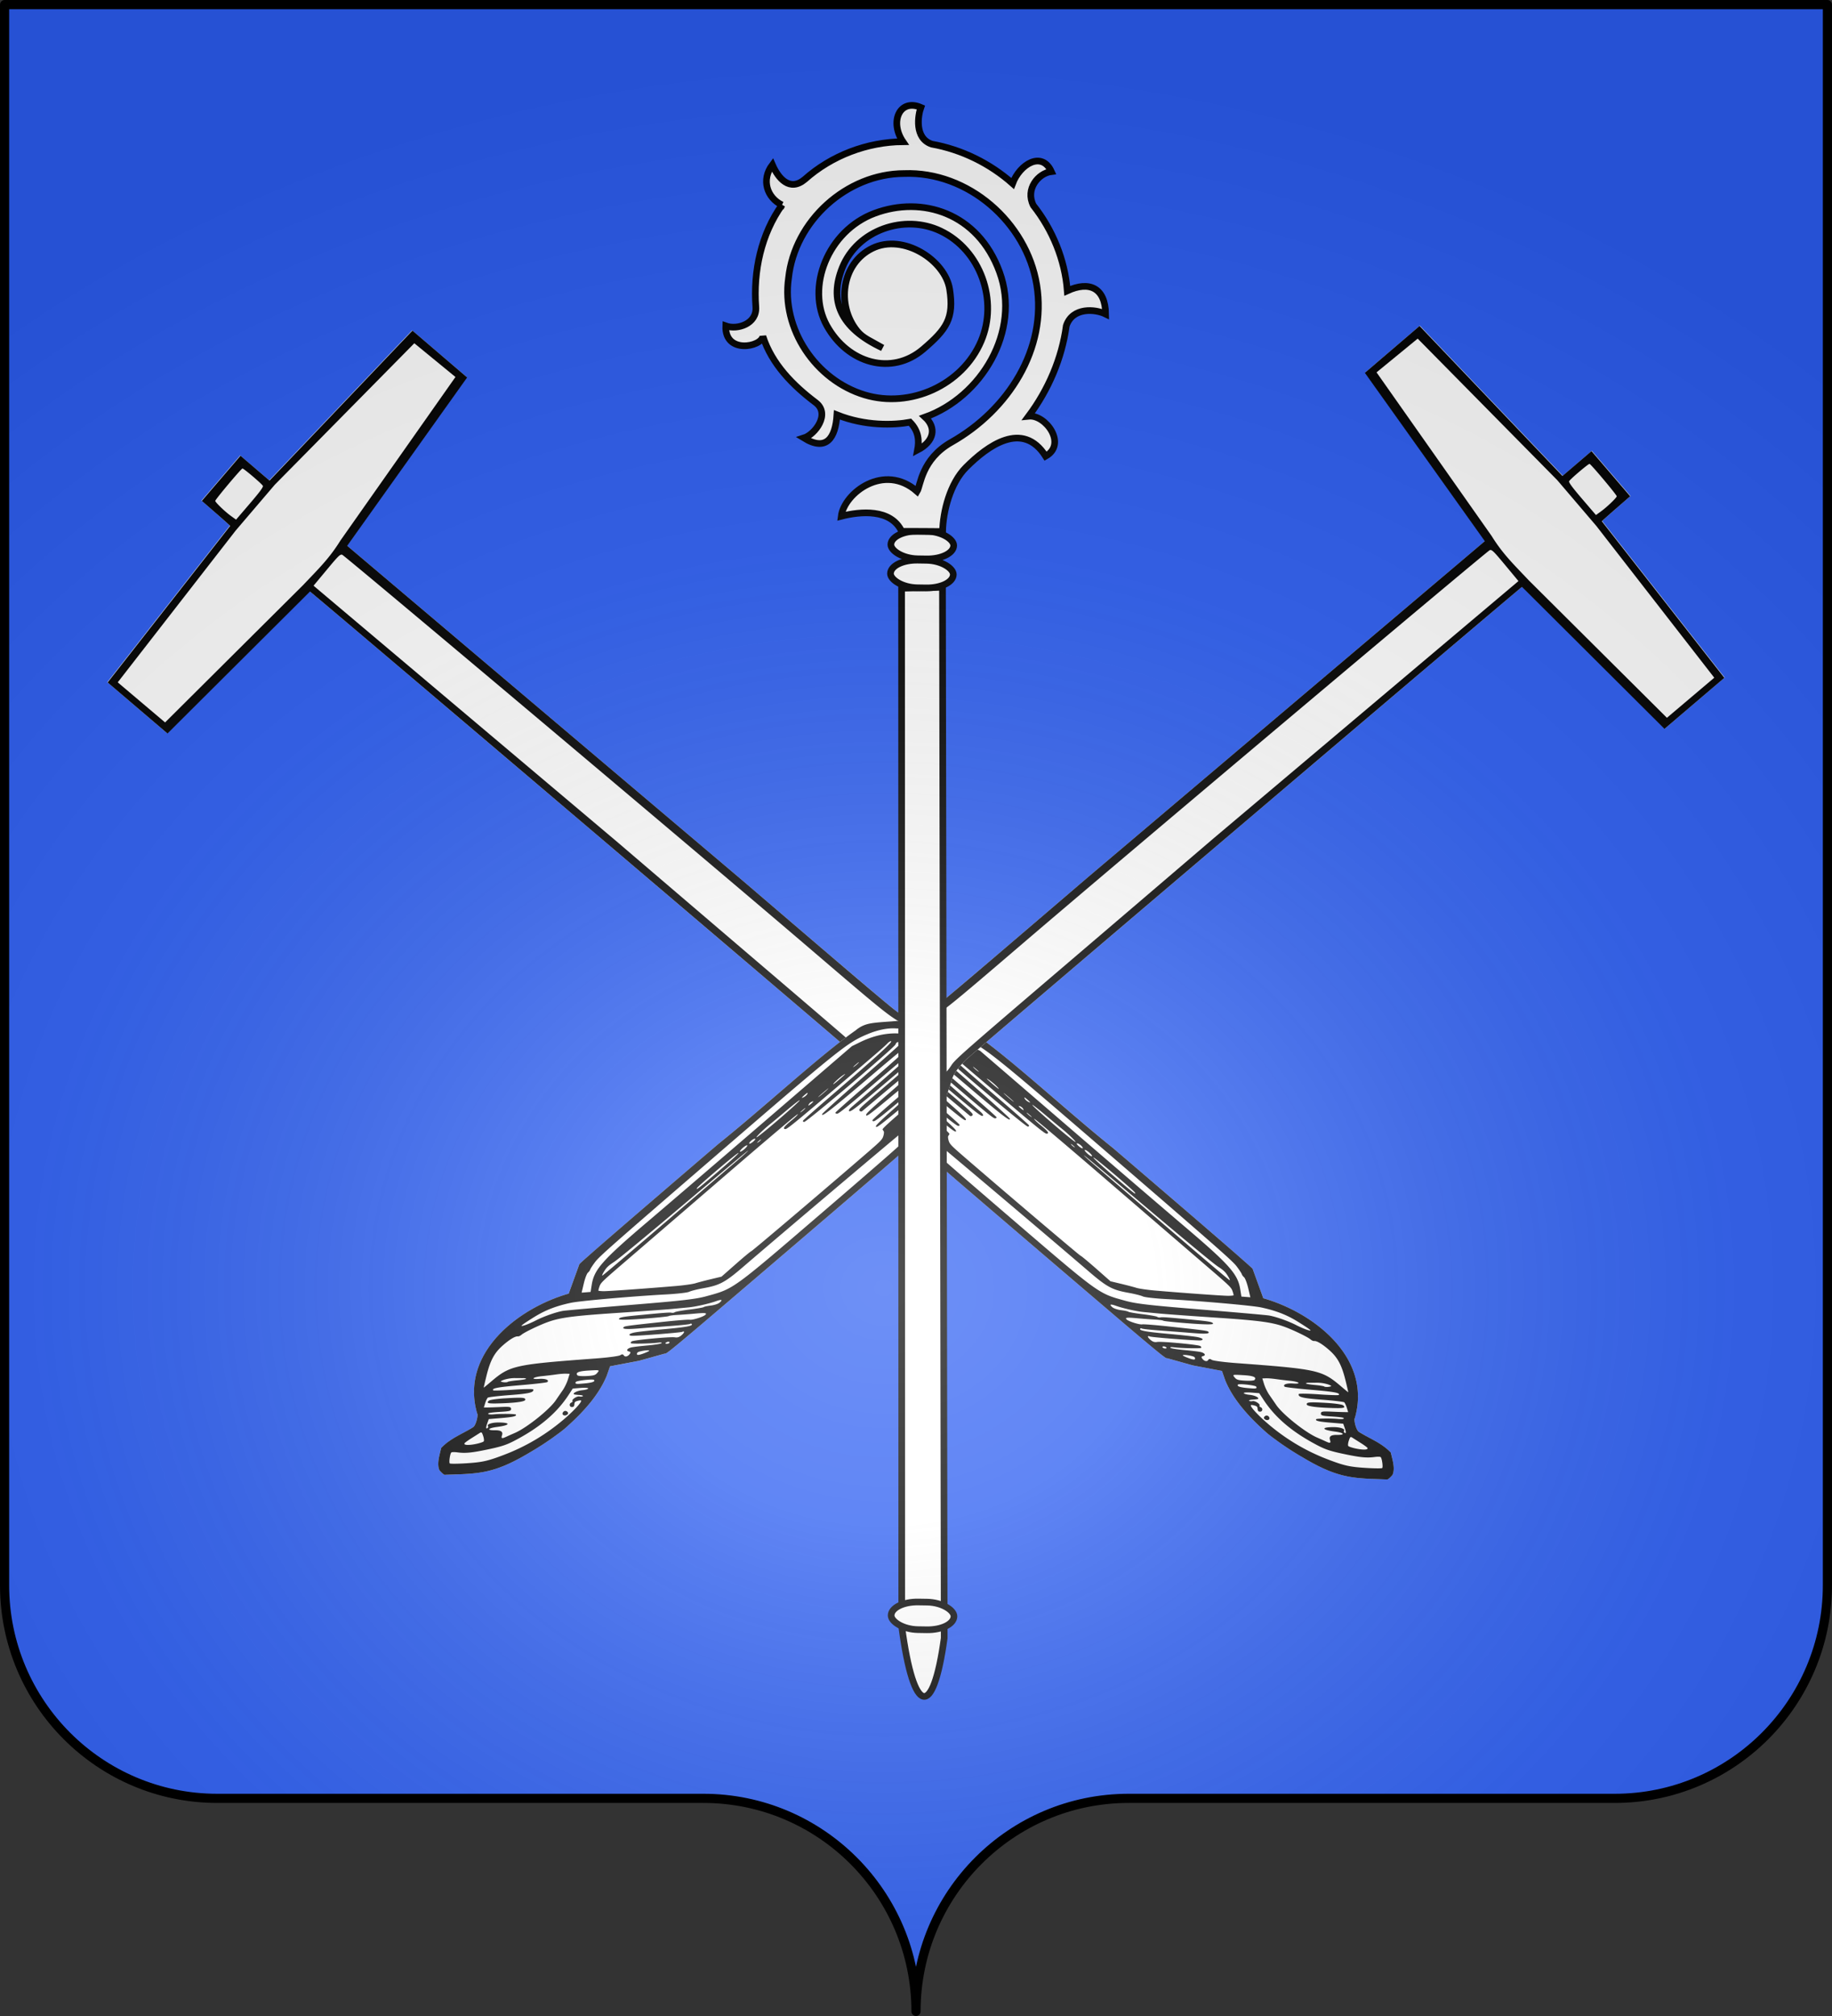 <svg xmlns="http://www.w3.org/2000/svg" xmlns:xlink="http://www.w3.org/1999/xlink" width="600" height="660" version="1.0"><rect width="100%" height="100%" fill="#333333" stroke="none"/><desc>Flag of Canton of Valais (Wallis)</desc><defs><radialGradient xlink:href="#b" id="c" cx="285.186" cy="200.448" r="300" fx="285.186" fy="200.448" gradientTransform="matrix(1.551 0 0 1.35 -77.894 353.461)" gradientUnits="userSpaceOnUse"/><linearGradient id="b"><stop offset="0" style="stop-color:white;stop-opacity:.314"/><stop offset=".19" style="stop-color:white;stop-opacity:.251"/><stop offset=".6" style="stop-color:#6b6b6b;stop-opacity:.125"/><stop offset="1" style="stop-color:black;stop-opacity:.125"/></linearGradient></defs><g style="opacity:1;display:inline"><g style="fill:#2b5df2"><g style="fill:#2b5df2;stroke:none;display:inline"><path d="M375 860.862c0-38.504 31.203-69.753 69.65-69.753h159.2c38.447 0 69.65-31.25 69.65-69.754V203.862h-597v517.493c0 38.504 31.203 69.754 69.65 69.754h159.2c38.447 0 69.65 31.25 69.65 69.753" style="fill:#2b5df2;fill-opacity:1;fill-rule:nonzero;stroke:none;stroke-width:3;stroke-linecap:round;stroke-linejoin:round;stroke-miterlimit:4;stroke-dasharray:none;stroke-dashoffset:0;stroke-opacity:1;display:inline" transform="translate(-75 -202.362)"/></g></g></g><g style="display:inline"><g style="display:inline"><path d="M1152.62 652.097c-.937-6.809 2.231-12.549 3.458-18.916-.029-1.818-4.044-5.821-5.435-5.836-38.866-12.947-36.466-49.532-21.43-73.361l-10.523-13.54c-.427 0-.657-32.572-.648-91.764 1.321-28.589-.841-66.756 2.069-88.224.047-4.75 2.398-7.485 5.514-10.785 7.486-7.798 17.016-15.124 17.036-24.645 1.122-1.152 1.19-6.94 1.19-102.036l1.975-258.904-140.615-9.175v-35.838l141.295-5.434v-19.02h40.62l.1 9.315c.054 5.123.182 9.397.284 9.499l135.649 4.387-.056 19.568-.056 19.567-136.943 7.886c-.425.424-2.176 361.452-1.748 363.591.649 4.057 1.077 7.677 3.59 10.94 4.036 4.6 7.83 9.182 10.652 14.599 3.58 5.898 3.544 10.48 4.98 15.598.573.354.755 22.17.702 83.978-.068 78.257-.146 83.5-1.233 83.5l-7.69 12.039-10.07 12.802 3.397 4.256c6.86 9.736 8.634 21.72 8.83 33.333-.395 7.154-1.507 14.068-3.214 20.784-4.827 20.738-11.927 26.229-25.995 39.06 0 .389-2.06.68-4.819.68-4.476-.927-7.575-4.608-10.866-7.904" style="fill:#fff" transform="matrix(-.312 .364 .5 .428 489.065 -223.116)"/><path d="M1152.62 652.097c-.937-6.809 2.231-12.549 3.458-18.916-.029-1.818-4.044-5.821-5.435-5.836-38.866-12.947-36.466-49.532-21.43-73.361l-10.523-13.54c-.427 0-.657-32.572-.648-91.764 1.321-28.589-.841-66.756 2.069-88.224.047-4.75 2.398-7.485 5.514-10.785 7.486-7.798 17.016-15.124 17.036-24.645 1.122-1.152 1.19-6.94 1.19-102.036l1.975-258.7-140.615-9.175v-35.838l141.295-5.434v-19.02h40.62l.1 9.314c.054 5.123.182 9.398.284 9.5l135.649 4.387-.056 19.567-.056 19.568-136.943 7.885c-.425.425-2.176 361.25-1.748 363.388.649 4.057 1.077 7.677 3.59 10.94 4.036 4.6 7.83 9.182 10.652 14.599 3.58 5.898 3.544 10.48 4.98 15.598.573.354.755 22.17.702 83.978-.068 78.257-.146 83.5-1.233 83.5l-7.69 12.039-10.07 12.802 3.397 4.256c6.86 9.736 8.634 21.72 8.83 33.333-.395 7.154-1.507 14.068-3.214 20.784-4.827 20.738-11.927 26.229-25.995 39.06 0 .389-2.06.68-4.819.68-4.476-.927-7.575-4.608-10.866-7.904m19.114-4.495c6.639-6.43 8.39-8.84 12.47-17.163 5.244-10.696 7.945-21.84 8.065-33.274.073-6.935-.922-13.246-2.09-13.246-.269 0-.888.64-1.376 1.42-.763 1.222-.715 1.55.346 2.333.951.702 1.05 1.097.43 1.726-1.068 1.083-3.187.239-2.685-1.07.214-.557.093-1.013-.27-1.013-1.251 0-.677-3.338.701-4.075.747-.4 1.359-1.038 1.359-1.417 0-.38-1.022.09-2.272 1.042s-2.472 1.733-2.717 1.733c-1.18 0-.217-2.549 1.716-4.543 1.188-1.226 1.942-2.449 1.674-2.716s-1.913.939-3.655 2.681l-3.169 3.169 1.448 3.592c4.182 10.378 4.072 21.749-.345 35.518-1.436 4.477-2.92 6.996-8.2 13.926-4.763 6.25-7.188 8.701-11.143 11.27-1.4.91-2.547 1.928-2.547 2.264 0 .827 3.982 4.128 4.977 4.126.438 0 3.716-2.828 7.283-6.283m16.634-52.777c-.656-1.06.207-2.075 1.764-2.075.934 0 1.296.375 1.141 1.18-.26 1.354-2.244 1.965-2.905.895m-22.446 42.966c1.33-1.74 2.31-3.486 2.178-3.879-.13-.393-1.513-1.083-3.071-1.534-2.686-.778-2.848-.743-3.114.664-.154.816-.587 3.008-.963 4.87-.375 1.862-.537 3.62-.36 3.908.577.933 2.86-.793 5.33-4.029m-3.052-9.718a.68.68 0 0 0-.679-.679c-1.738 0-.329-2.65 2.8-5.265 5.614-4.692 6.532-3.456 1.549 2.086-3.475 3.865-2.941 5.15.781 1.88 2.623-2.302 4.44-2.644 5.739-1.079 1.245 1.501 1.779 1.267 2.715-1.188a116 116 0 0 1 1.746-4.277c2.632-6.016 3.362-20.614 1.306-26.122a602 602 0 0 1-2.165-5.911c-.564-1.57-2.014-4-3.224-5.4l-2.2-2.544-1.68 1.323c-.923.728-2.73 2.538-4.013 4.022a180 180 0 0 1-5.222 5.703c-3.748 3.9-3.803 5.848-.062 2.18 2.65-2.598 5.327-3.64 5.327-2.075 0 .382-4.586 5.337-10.19 11.01-9.294 9.41-11.394 12.071-9.525 12.071.366 0 4.245-3.521 8.622-7.825s8.28-7.718 8.676-7.586c1.947.648.404 2.857-7.415 10.611-4.68 4.641-8.51 8.795-8.51 9.23 0 .437.75 1.665 1.666 2.732l1.666 1.938 1.547-1.323c.85-.728 3.182-2.852 5.181-4.72 4.45-4.158 5.026-4.496 6.275-3.69.791.51.244 1.36-2.748 4.266-4.75 4.612-5.798 5.877-4.873 5.877.4 0 1.584-.892 2.63-1.983 2.654-2.765 9.18-8.206 9.844-8.206 1.395 0 .165 1.764-4.546 6.521l-5.097 5.147 1.53 1.94c1.584 2.008 2.55 2.514 2.55 1.336m-13.585-9.288c0-.624 2.674-3.703 5.943-6.842 7.286-6.994 8.815-8.103 9.804-7.114.763.762-3.377 5.312-10.845 11.918-3.843 3.4-4.902 3.84-4.902 2.038m-8.911-6.992c.04-12.4 1.46-14.34 34.521-47.068 4.933-4.883 9.06-9.516 9.173-10.296.144-.995.64-1.373 1.666-1.268 1.572.162 2.467-1.225 1.842-2.855-.288-.749-.707-.835-1.636-.338-1.762.943-2.346-.326-1.02-2.218.588-.84 3.357-3.867 6.153-6.725s5.083-5.581 5.083-6.051-.688-.095-1.528.835c-3.041 3.363-11.342 10.748-12.08 10.748-.417 0-.658-.431-.537-.958.298-1.301 14.6-16.068 16.99-17.542 1.411-.871 1.91-1.714 1.91-3.227 0-1.126-.306-2.048-.68-2.048-.373 0-.678.252-.678.56 0 .671-19.238 19.846-20.772 20.705-1.852 1.036-1.9-.085-.103-2.44.952-1.248 6.035-6.682 11.295-12.076 8.993-9.221 11.333-12.183 9.625-12.183-.398 0-.725.251-.725.558s-3.38 3.9-7.51 7.982a2647 2647 0 0 0-13.076 13.02c-5.073 5.1-7.265 6.615-7.265 5.018 0-.676 1.738-2.614 14.773-16.472 5.138-5.464 9.962-10.294 10.72-10.734 1.408-.817 4.401-5.822 4.398-7.354-.003-1.578-1.107-.864-5.25 3.396-2.27 2.335-5.533 5.573-7.251 7.194-1.719 1.622-3.125 3.213-3.125 3.536s-4.484 5.042-9.965 10.487c-6.545 6.503-10.196 9.671-10.635 9.232-.656-.656.492-2.142 6.375-8.251 10.341-10.739 12.674-13.055 13.716-13.62.654-.354 1.189-.98 1.189-1.391s2.292-3.273 5.094-6.36c2.803-3.086 5.095-5.888 5.095-6.228s1.07-1.785 2.378-3.212c1.32-1.442 2.377-3.313 2.377-4.209 0-2.324-.854-1.988-2.378.935-1.705 3.267-6.158 9.41-8.806 12.148l-6.567 6.794c-2.477 2.565-12.814 12.764-22.971 22.665-17.921 17.469-22.662 22.832-25.817 29.21-2.22 4.486-4.787 11.659-4.787 13.373 0 .82-.325 1.691-.721 1.937-1.364.843-2.129 4.058-2.051 8.625.097 5.72 2.222 9.667 8.779 16.308 2.487 2.52 4.577 4.583 4.644 4.586.068.002.13-2.125.138-4.728m7.552-6.211c0-.329 1.538-2.169 3.418-4.09s3.282-3.628 3.114-3.795c-.168-.168-.866.184-1.55.782-.685.598-2.408 2.044-3.828 3.214-2.225 1.833-4.55 5.064-4.55 6.323 0 .214.764-.112 1.698-.724s1.698-1.382 1.698-1.71m-19.386-30.502c1.348-4.158 4.508-10.14 6.992-13.238.899-1.121 13.033-13.501 26.964-27.512 20.717-20.835 26.03-26.561 29.179-31.448 8.48-13.162 8.246-11.018 8.097-74.099-.083-35.166-.345-51.089-.849-51.593-1.027-8.078-1.774-15.837-5.58-23.302-1.255-2.087-4.344-5.825-6.866-8.306-2.805-2.762-4.584-5.073-4.585-5.958 0-.795-.499-2.629-1.107-4.076-1.423-3.383-1.517-8.657-1.388-77.692.057-30.076.106-72.861.11-95.078l1.982-198.28-14.093-.152c-12.636-.138-14.156-.035-14.698.994-.705 1.337-3.427 234.17-3.431 304.064-.003 50.186-.079 51.828-2.817 61.137-1.327 4.51-6.017 11.447-9.437 13.957-3.877 2.847-7.338 7.356-9.621 12.536-4.667 10.59-4.846 14.638-4.385 99.484.355 65.27.523 73.81 1.512 77.133.613 2.055 1.391 4.026 1.731 4.381s.618 1.216.618 1.913 1.706 2.973 3.79 5.058l3.792 3.791 1.811-1.811 1.811-1.811-3.251-2.78c-6.887-5.887-8.033-12.062-7.857-42.366.062-10.835.018-45.225-.098-76.422l-.21-56.72 1.565-4.416c3.833-10.804 12.139-19.087 22.966-22.902 4.36-1.536 14.966-1.524 19.36.023 7.314 2.575 10.886 5.227 16.016 11.892 5.14 6.677 7.742 14.278 7.187 21-.342 4.135-1.006 81.212-.918 106.487.043 12.301-.818 15.215-6.617 22.405-2.104 2.609-4.1 5.53-4.436 6.493-.335.962-4.345 5.289-8.91 9.616-13.468 12.764-34.856 34.556-37.87 38.586-4.863 6.498-7.523 11.938-8.883 18.162-.708 3.236-1.285 6.51-1.284 7.277.002 1.169.204 1.063 1.25-.653.687-1.125 1.793-3.724 2.458-5.774m54.2 2.104c3.143-3.232 3.967-4.813 2.51-4.813-1.065 0-7.464 6.875-7.04 7.562.628 1.016 1.214.66 4.53-2.75m-2.736-3.346c2.947-2.811 3.382-3.548 2.998-5.077-.447-1.78-.473-1.767-4.951 2.518-4.262 4.077-5.025 5.847-2.523 5.847.566 0 2.58-1.48 4.476-3.288m13.469-28.705c.78-1.53 1.3-2.902 1.156-3.047-.555-.555-4.716 4.392-4.283 5.092.827 1.338 1.688.775 3.127-2.045m-50.06-5.087c2.06-1.696 17.776-17.17 29.61-29.158 3.157-3.197 6.366-6.875 7.134-8.174.767-1.3 2.91-4.52 4.763-7.155l3.368-4.793-.182-9.465c-.1-5.206-.003-9.756.217-10.111.349-.564.628-49.964.43-76.182-.062-8.313-.21-9.399-1.477-10.86-.775-.893-1.768-1.657-2.208-1.699a47 47 0 0 1-1.565-.178c-.54-.073-.774-4.424-.795-14.767-.016-8.065-.206-14.841-.423-15.058-1.11-1.11-1.442 1.925-1.753 16.02-.288 13.085-.492 15.4-1.358 15.4-.862 0-1.087-2.309-1.458-14.945-.241-8.22-.197-16.09.098-17.492.417-1.982.326-2.547-.41-2.547-.753 0-.952 1.572-.971 7.642-.058 18.701-.343 25.603-1.089 26.348-.523.523-.913.545-1.207.068-.24-.388-.444-7.827-.453-16.532-.018-16.76-.391-20.583-2.01-20.583-.837 0-1.044 2.959-1.331 19.02-.291 16.303-.485 19.02-1.359 19.02-1.18 0-1.267-1.4-1.528-24.773l-.17-15.263-2.82-.235c-1.55-.13-3.007.068-3.236.44s-.468 8.875-.528 18.895c-.136 22.477-.358 26.031-1.63 26.031-.651 0-.96-.814-.965-2.547-.06-19.025-.553-42.395-.903-42.745-.246-.246-.61-.284-.81-.085-.2.2-.365 11.535-.369 25.189-.005 20.168-.18 24.97-.935 25.597-.511.424-1.094.504-1.295.179-.202-.326-.432-9.13-.511-19.563-.195-25.497-.503-30.982-1.705-30.31-.763.428-.951 5.282-1.034 26.65-.095 24.454-.478 30.31-1.882 28.784-.314-.34-.737-12.338-.94-26.661-.201-14.323-.552-26.227-.777-26.452-.226-.226-.912.09-1.525.703-.885.885-.946 1.318-.296 2.101 1.154 1.39.812 58.653-.356 59.622-.473.393-.954.41-1.18.043-.212-.341-.408-10.367-.436-22.28-.062-25.812-.559-37.097-1.616-36.728-.409.143-.654.994-.544 1.89.357 2.9.38 6.606.229 36.385-.121 23.827-.323 29.466-1.077 30.092-1.447 1.2-1.968-.308-1.792-5.181.086-2.367-.123-4.304-.465-4.304-.372 0-.54 19.576-.42 48.74.11 26.807.216 55.805.234 64.442.033 14.829.113 15.801 1.442 17.492.775.984 1.571 1.79 1.77 1.79s1.324-.791 2.498-1.757m18.879-167.22c-.002-6.63-.057-15.32-.124-19.307-.133-7.996.135-9.064 2.025-8.053 1.163.622 1.224 1.805.986 19.192-.14 10.19-.258 18.91-.262 19.377s-.597.85-1.316.85c-1.24 0-1.307-.613-1.31-12.058m-27.17 120.26c-.042-23.084-.083-44.543-.09-47.687-.007-3.145-.15-5.58-.317-5.413-.168.168-.469 18.735-.669 41.261-.216 24.323-.66 42.66-1.092 45.152-.607 3.497-.546 4.63.369 6.816.603 1.441 1.272 2.445 1.487 2.23s.355-19.277.313-42.36m64.275 39.334c.408-1.223-.996-.966-1.47.269-.254.661-.102.972.394.806.444-.148.928-.632 1.076-1.075m-67.095-74.551c0-9.132-.235-13.82-.679-13.546-.633.391-.801 25.773-.178 27.002.726 1.434.857-.616.857-13.456m0-16.942c0-1.308-.306-2.378-.68-2.378-.373 0-.678 1.07-.678 2.378 0 1.307.305 2.377.679 2.377.373 0 .68-1.07.68-2.377m0-5.815c0-1.212-.283-1.903-.68-1.658-.373.231-.678 1.166-.678 2.078s.305 1.658.679 1.658c.373 0 .68-.935.68-2.078m2.484-3.539c-.187-.46-.327.081-.313 1.202.013 1.12.166 1.497.338.836.172-.66.16-1.578-.025-2.038m-2.623-12.523c-.004-7.362-.25-14.01-.546-14.775-.315-.811-.587 2.425-.655 7.781-.063 5.044-.148 9.782-.188 10.53-.214 4.013.25 9.85.783 9.85.345 0 .61-5.862.606-13.386m6.04-14.304c-.17-.65-.303.042-.295 1.536.007 1.495.147 2.026.309 1.181s.156-2.067-.014-2.717m-6.403-3.483c.185-.706.072-1.7-.25-2.208-.398-.628-.589-.217-.596 1.284-.012 2.471.34 2.856.846.924m6.605-.585c-.007-1.36-.175-1.607-.616-.91-.333.526-.449 1.367-.257 1.868.552 1.436.885 1.07.873-.958m-.17-10.511c-.144-1.598-.263-.46-.266 2.53-.002 2.988.115 4.296.261 2.904.146-1.39.148-3.836.005-5.434m.091-8.51c-.068-3.482-.19-4.013-.51-2.207-.413 2.325-.192 6.793.334 6.793.146 0 .226-2.063.176-4.585m-.11-11.887c-.162-.84-.294-.153-.294 1.529 0 1.68.132 2.369.294 1.528.162-.84.162-2.216 0-3.057m48.217-1.706c-.17-.65-.303.042-.295 1.536.008 1.495.147 2.026.31 1.181.162-.845.155-2.068-.015-2.717m-.02-8.496c-.187-.46-.328.08-.314 1.201s.166 1.498.338.837.161-1.578-.025-2.038m-.784-399.2 132.744-7.697.24-30.867-131.078-4.574-41.185-.06-135.4 6.92-.777 26.465 135.99 9.48c14.368 1.624 24.54.855 39.466.333m-3.614-49.741c.408-3.617-.127-10.253-.862-10.708-.762-.47-28.434-.667-28.896-.205-.603.602-.656 12.351-.06 13.314.365.592 4.46.815 14.979.815h14.476z" style="fill:#000" transform="matrix(-.312 .364 .5 .428 489.065 -223.116)"/></g><path d="M1152.62 652.097c-.937-6.809 2.231-12.549 3.458-18.916-.029-1.818-4.044-5.821-5.435-5.836-38.866-12.947-36.466-49.532-21.43-73.361l-10.523-13.54c-.427 0-.657-32.572-.648-91.764 1.321-28.589-.841-66.756 2.069-88.224.047-4.75 2.398-7.485 5.514-10.785 7.486-7.798 17.016-15.124 17.036-24.645 1.122-1.152 1.19-6.94 1.19-102.036l1.975-258.904-140.615-9.175v-35.838l141.295-5.434v-19.02h40.62l.1 9.315c.054 5.123.182 9.397.284 9.499l135.649 4.387-.056 19.568-.056 19.567-136.943 7.886c-.425.424-2.176 361.452-1.748 363.591.649 4.057 1.077 7.677 3.59 10.94 4.036 4.6 7.83 9.182 10.652 14.599 3.58 5.898 3.544 10.48 4.98 15.598.573.354.755 22.17.702 83.978-.068 78.257-.146 83.5-1.233 83.5l-7.69 12.039-10.07 12.802 3.397 4.256c6.86 9.736 8.634 21.72 8.83 33.333-.395 7.154-1.507 14.068-3.214 20.784-4.827 20.738-11.927 26.229-25.995 39.06 0 .389-2.06.68-4.819.68-4.476-.927-7.575-4.608-10.866-7.904" style="fill:#fff" transform="matrix(.312 .364 -.5 .428 110.935 -224.632)"/><path d="M1152.62 652.097c-.937-6.809 2.231-12.549 3.458-18.916-.029-1.818-4.044-5.821-5.435-5.836-38.866-12.947-36.466-49.532-21.43-73.361l-10.523-13.54c-.427 0-.657-32.572-.648-91.764 1.321-28.589-.841-66.756 2.069-88.224.047-4.75 2.398-7.485 5.514-10.785 7.486-7.798 17.016-15.124 17.036-24.645 1.122-1.152 1.19-6.94 1.19-102.036l1.975-258.7-140.615-9.175v-35.838l141.295-5.434v-19.02h40.62l.1 9.314c.054 5.123.182 9.398.284 9.5l135.649 4.387-.056 19.567-.056 19.568-136.943 7.885c-.425.425-2.176 361.25-1.748 363.388.649 4.057 1.077 7.677 3.59 10.94 4.036 4.6 7.83 9.182 10.652 14.599 3.58 5.898 3.544 10.48 4.98 15.598.573.354.755 22.17.702 83.978-.068 78.257-.146 83.5-1.233 83.5l-7.69 12.039-10.07 12.802 3.397 4.256c6.86 9.736 8.634 21.72 8.83 33.333-.395 7.154-1.507 14.068-3.214 20.784-4.827 20.738-11.927 26.229-25.995 39.06 0 .389-2.06.68-4.819.68-4.476-.927-7.575-4.608-10.866-7.904m19.114-4.495c6.639-6.43 8.39-8.84 12.47-17.163 5.244-10.696 7.945-21.84 8.065-33.274.073-6.935-.922-13.246-2.09-13.246-.269 0-.888.64-1.376 1.42-.763 1.222-.715 1.55.346 2.333.951.702 1.05 1.097.43 1.726-1.068 1.083-3.187.239-2.685-1.07.214-.557.093-1.013-.27-1.013-1.251 0-.677-3.338.701-4.075.747-.4 1.359-1.038 1.359-1.417 0-.38-1.022.09-2.272 1.042s-2.472 1.733-2.717 1.733c-1.18 0-.217-2.549 1.716-4.543 1.188-1.226 1.942-2.449 1.674-2.716s-1.913.939-3.655 2.681l-3.169 3.169 1.448 3.592c4.182 10.378 4.072 21.749-.345 35.518-1.436 4.477-2.92 6.996-8.2 13.926-4.763 6.25-7.188 8.701-11.143 11.27-1.4.91-2.547 1.928-2.547 2.264 0 .827 3.982 4.128 4.977 4.126.438 0 3.716-2.828 7.283-6.283m16.634-52.777c-.656-1.06.207-2.075 1.764-2.075.934 0 1.296.375 1.141 1.18-.26 1.354-2.244 1.965-2.905.895m-22.446 42.966c1.33-1.74 2.31-3.486 2.178-3.879-.13-.393-1.513-1.083-3.071-1.534-2.686-.778-2.848-.743-3.114.664-.154.816-.587 3.008-.963 4.87-.375 1.862-.537 3.62-.36 3.908.577.933 2.86-.793 5.33-4.029m-3.052-9.718a.68.68 0 0 0-.679-.679c-1.738 0-.329-2.65 2.8-5.265 5.614-4.692 6.532-3.456 1.549 2.086-3.475 3.865-2.941 5.15.781 1.88 2.623-2.302 4.44-2.644 5.739-1.079 1.245 1.501 1.779 1.267 2.715-1.188a116 116 0 0 1 1.746-4.277c2.632-6.016 3.362-20.614 1.306-26.122a602 602 0 0 1-2.165-5.911c-.564-1.57-2.014-4-3.224-5.4l-2.2-2.544-1.68 1.323c-.923.728-2.73 2.538-4.013 4.022a180 180 0 0 1-5.222 5.703c-3.748 3.9-3.803 5.848-.062 2.18 2.65-2.598 5.327-3.64 5.327-2.075 0 .382-4.586 5.337-10.19 11.01-9.294 9.41-11.394 12.071-9.525 12.071.366 0 4.245-3.521 8.622-7.825s8.28-7.718 8.676-7.586c1.947.648.404 2.857-7.415 10.611-4.68 4.641-8.51 8.795-8.51 9.23 0 .437.75 1.665 1.666 2.732l1.666 1.938 1.547-1.323c.85-.728 3.182-2.852 5.181-4.72 4.45-4.158 5.026-4.496 6.275-3.69.791.51.244 1.36-2.748 4.266-4.75 4.612-5.798 5.877-4.873 5.877.4 0 1.584-.892 2.63-1.983 2.654-2.765 9.18-8.206 9.844-8.206 1.395 0 .165 1.764-4.546 6.521l-5.097 5.147 1.53 1.94c1.584 2.008 2.55 2.514 2.55 1.336m-13.585-9.288c0-.624 2.674-3.703 5.943-6.842 7.286-6.994 8.815-8.103 9.804-7.114.763.762-3.377 5.312-10.845 11.918-3.843 3.4-4.902 3.84-4.902 2.038m-8.911-6.992c.04-12.4 1.46-14.34 34.521-47.068 4.933-4.883 9.06-9.516 9.173-10.296.144-.995.64-1.373 1.666-1.268 1.572.162 2.467-1.225 1.842-2.855-.288-.749-.707-.835-1.636-.338-1.762.943-2.346-.326-1.02-2.218.588-.84 3.357-3.867 6.153-6.725s5.083-5.581 5.083-6.051-.688-.095-1.528.835c-3.041 3.363-11.342 10.748-12.08 10.748-.417 0-.658-.431-.537-.958.298-1.301 14.6-16.068 16.99-17.542 1.411-.871 1.91-1.714 1.91-3.227 0-1.126-.306-2.048-.68-2.048-.373 0-.678.252-.678.56 0 .671-19.238 19.846-20.772 20.705-1.852 1.036-1.9-.085-.103-2.44.952-1.248 6.035-6.682 11.295-12.076 8.993-9.221 11.333-12.183 9.625-12.183-.398 0-.725.251-.725.558s-3.38 3.9-7.51 7.982a2647 2647 0 0 0-13.076 13.02c-5.073 5.1-7.265 6.615-7.265 5.018 0-.676 1.738-2.614 14.773-16.472 5.138-5.464 9.962-10.294 10.72-10.734 1.408-.817 4.401-5.822 4.398-7.354-.003-1.578-1.107-.864-5.25 3.396-2.27 2.335-5.533 5.573-7.251 7.194-1.719 1.622-3.125 3.213-3.125 3.536s-4.484 5.042-9.965 10.487c-6.545 6.503-10.196 9.671-10.635 9.232-.656-.656.492-2.142 6.375-8.251 10.341-10.739 12.674-13.055 13.716-13.62.654-.354 1.189-.98 1.189-1.391s2.292-3.273 5.094-6.36c2.803-3.086 5.095-5.888 5.095-6.228s1.07-1.785 2.378-3.212c1.32-1.442 2.377-3.313 2.377-4.209 0-2.324-.854-1.988-2.378.935-1.705 3.267-6.158 9.41-8.806 12.148l-6.567 6.794c-2.477 2.565-12.814 12.764-22.971 22.665-17.921 17.469-22.662 22.832-25.817 29.21-2.22 4.486-4.787 11.659-4.787 13.373 0 .82-.325 1.691-.721 1.937-1.364.843-2.129 4.058-2.051 8.625.097 5.72 2.222 9.667 8.779 16.308 2.487 2.52 4.577 4.583 4.644 4.586.068.002.13-2.125.138-4.728m7.552-6.211c0-.329 1.538-2.169 3.418-4.09s3.282-3.628 3.114-3.795c-.168-.168-.866.184-1.55.782-.685.598-2.408 2.044-3.828 3.214-2.225 1.833-4.55 5.064-4.55 6.323 0 .214.764-.112 1.698-.724s1.698-1.382 1.698-1.71m-19.386-30.502c1.348-4.158 4.508-10.14 6.992-13.238.899-1.121 13.033-13.501 26.964-27.512 20.717-20.835 26.03-26.561 29.179-31.448 8.48-13.162 8.246-11.018 8.097-74.099-.083-35.166-.345-51.089-.849-51.593-1.027-8.078-1.774-15.837-5.58-23.302-1.255-2.087-4.344-5.825-6.866-8.306-2.805-2.762-4.584-5.073-4.585-5.958 0-.795-.499-2.629-1.107-4.076-1.423-3.383-1.517-8.657-1.388-77.692.057-30.076.106-72.861.11-95.078l1.982-198.28-14.093-.152c-12.636-.138-14.156-.035-14.698.994-.705 1.337-3.427 234.17-3.431 304.064-.003 50.186-.079 51.828-2.817 61.137-1.327 4.51-6.017 11.447-9.437 13.957-3.877 2.847-7.338 7.356-9.621 12.536-4.667 10.59-4.846 14.638-4.385 99.484.355 65.27.523 73.81 1.512 77.133.613 2.055 1.391 4.026 1.731 4.381s.618 1.216.618 1.913 1.706 2.973 3.79 5.058l3.792 3.791 1.811-1.811 1.811-1.811-3.251-2.78c-6.887-5.887-8.033-12.062-7.857-42.366.062-10.835.018-45.225-.098-76.422l-.21-56.72 1.565-4.416c3.833-10.804 12.139-19.087 22.966-22.902 4.36-1.536 14.966-1.524 19.36.023 7.314 2.575 10.886 5.227 16.016 11.892 5.14 6.677 7.742 14.278 7.187 21-.342 4.135-1.006 81.212-.918 106.487.043 12.301-.818 15.215-6.617 22.405-2.104 2.609-4.1 5.53-4.436 6.493-.335.962-4.345 5.289-8.91 9.616-13.468 12.764-34.856 34.556-37.87 38.586-4.863 6.498-7.523 11.938-8.883 18.162-.708 3.236-1.285 6.51-1.284 7.277.002 1.169.204 1.063 1.25-.653.687-1.125 1.793-3.724 2.458-5.774m54.2 2.104c3.143-3.232 3.967-4.813 2.51-4.813-1.065 0-7.464 6.875-7.04 7.562.628 1.016 1.214.66 4.53-2.75m-2.736-3.346c2.947-2.811 3.382-3.548 2.998-5.077-.447-1.78-.473-1.767-4.951 2.518-4.262 4.077-5.025 5.847-2.523 5.847.566 0 2.58-1.48 4.476-3.288m13.469-28.705c.78-1.53 1.3-2.902 1.156-3.047-.555-.555-4.716 4.392-4.283 5.092.827 1.338 1.688.775 3.127-2.045m-50.06-5.087c2.06-1.696 17.776-17.17 29.61-29.158 3.157-3.197 6.366-6.875 7.134-8.174.767-1.3 2.91-4.52 4.763-7.155l3.368-4.793-.182-9.465c-.1-5.206-.003-9.756.217-10.111.349-.564.628-49.964.43-76.182-.062-8.313-.21-9.399-1.477-10.86-.775-.893-1.768-1.657-2.208-1.699a47 47 0 0 1-1.565-.178c-.54-.073-.774-4.424-.795-14.767-.016-8.065-.206-14.841-.423-15.058-1.11-1.11-1.442 1.925-1.753 16.02-.288 13.085-.492 15.4-1.358 15.4-.862 0-1.087-2.309-1.458-14.945-.241-8.22-.197-16.09.098-17.492.417-1.982.326-2.547-.41-2.547-.753 0-.952 1.572-.971 7.642-.058 18.701-.343 25.603-1.089 26.348-.523.523-.913.545-1.207.068-.24-.388-.444-7.827-.453-16.532-.018-16.76-.391-20.583-2.01-20.583-.837 0-1.044 2.959-1.331 19.02-.291 16.303-.485 19.02-1.359 19.02-1.18 0-1.267-1.4-1.528-24.773l-.17-15.263-2.82-.235c-1.55-.13-3.007.068-3.236.44s-.468 8.875-.528 18.895c-.136 22.477-.358 26.031-1.63 26.031-.651 0-.96-.814-.965-2.547-.06-19.025-.553-42.395-.903-42.745-.246-.246-.61-.284-.81-.085-.2.2-.365 11.535-.369 25.189-.005 20.168-.18 24.97-.935 25.597-.511.424-1.094.504-1.295.179-.202-.326-.432-9.13-.511-19.563-.195-25.497-.503-30.982-1.705-30.31-.763.428-.951 5.282-1.034 26.65-.095 24.454-.478 30.31-1.882 28.784-.314-.34-.737-12.338-.94-26.661-.201-14.323-.552-26.227-.777-26.452-.226-.226-.912.09-1.525.703-.885.885-.946 1.318-.296 2.101 1.154 1.39.812 58.653-.356 59.622-.473.393-.954.41-1.18.043-.212-.341-.408-10.367-.436-22.28-.062-25.812-.559-37.097-1.616-36.728-.409.143-.654.994-.544 1.89.357 2.9.38 6.606.229 36.385-.121 23.827-.323 29.466-1.077 30.092-1.447 1.2-1.968-.308-1.792-5.181.086-2.367-.123-4.304-.465-4.304-.372 0-.54 19.576-.42 48.74.11 26.807.216 55.805.234 64.442.033 14.829.113 15.801 1.442 17.492.775.984 1.571 1.79 1.77 1.79s1.324-.791 2.498-1.757m18.879-167.22c-.002-6.63-.057-15.32-.124-19.307-.133-7.996.135-9.064 2.025-8.053 1.163.622 1.224 1.805.986 19.192-.14 10.19-.258 18.91-.262 19.377s-.597.85-1.316.85c-1.24 0-1.307-.613-1.31-12.058m-27.17 120.26c-.042-23.084-.083-44.543-.09-47.687-.007-3.145-.15-5.58-.317-5.413-.168.168-.469 18.735-.669 41.261-.216 24.323-.66 42.66-1.092 45.152-.607 3.497-.546 4.63.369 6.816.603 1.441 1.272 2.445 1.487 2.23s.355-19.277.313-42.36m64.275 39.334c.408-1.223-.996-.966-1.47.269-.254.661-.102.972.394.806.444-.148.928-.632 1.076-1.075m-67.095-74.551c0-9.132-.235-13.82-.679-13.546-.633.391-.801 25.773-.178 27.002.726 1.434.857-.616.857-13.456m0-16.942c0-1.308-.306-2.378-.68-2.378-.373 0-.678 1.07-.678 2.378 0 1.307.305 2.377.679 2.377.373 0 .68-1.07.68-2.377m0-5.815c0-1.212-.283-1.903-.68-1.658-.373.231-.678 1.166-.678 2.078s.305 1.658.679 1.658c.373 0 .68-.935.68-2.078m2.484-3.539c-.187-.46-.327.081-.313 1.202.013 1.12.166 1.497.338.836.172-.66.16-1.578-.025-2.038m-2.623-12.523c-.004-7.362-.25-14.01-.546-14.775-.315-.811-.587 2.425-.655 7.781-.063 5.044-.148 9.782-.188 10.53-.214 4.013.25 9.85.783 9.85.345 0 .61-5.862.606-13.386m6.04-14.304c-.17-.65-.303.042-.295 1.536.007 1.495.147 2.026.309 1.181s.156-2.067-.014-2.717m-6.403-3.483c.185-.706.072-1.7-.25-2.208-.398-.628-.589-.217-.596 1.284-.012 2.471.34 2.856.846.924m6.605-.585c-.007-1.36-.175-1.607-.616-.91-.333.526-.449 1.367-.257 1.868.552 1.436.885 1.07.873-.958m-.17-10.511c-.144-1.598-.263-.46-.266 2.53-.002 2.988.115 4.296.261 2.904.146-1.39.148-3.836.005-5.434m.091-8.51c-.068-3.482-.19-4.013-.51-2.207-.413 2.325-.192 6.793.334 6.793.146 0 .226-2.063.176-4.585m-.11-11.887c-.162-.84-.294-.153-.294 1.529 0 1.68.132 2.369.294 1.528.162-.84.162-2.216 0-3.057m48.217-1.706c-.17-.65-.303.042-.295 1.536.008 1.495.147 2.026.31 1.181.162-.845.155-2.068-.015-2.717m-.02-8.496c-.187-.46-.328.08-.314 1.201s.166 1.498.338.837.161-1.578-.025-2.038m-.784-399.2 132.744-7.697.24-30.867-131.078-4.574-41.185-.06-135.4 6.92-.777 26.465 135.99 9.48c14.368 1.624 24.54.855 39.466.333m-3.614-49.741c.408-3.617-.127-10.253-.862-10.708-.762-.47-28.434-.667-28.896-.205-.603.602-.656 12.351-.06 13.314.365.592 4.46.815 14.979.815h14.476z" style="fill:#000" transform="matrix(.312 .364 -.5 .428 110.935 -224.632)"/></g><g style="fill:#fff;display:inline"><g style="fill:#fff" transform="matrix(.77 0 0 .77 33.01 -33.183)"><path d="m340.677 734.671-.064-441.478 17.394-.413.73 446.783c-4.705 34.304-12.966 33.343-18.06-4.892z" style="fill:#fff;fill-opacity:1;fill-rule:evenodd;stroke:#000;stroke-width:2.835;stroke-linecap:butt;stroke-linejoin:miter;stroke-miterlimit:4;stroke-dasharray:none;stroke-opacity:1"/><rect width="26.724" height="11.757" x="339.695" y="275.676" rx="11.488" ry="11.487" style="fill:#fff;fill-opacity:1;stroke:#000;stroke-width:2.835;stroke-linecap:round;stroke-linejoin:round;stroke-miterlimit:4;stroke-dasharray:none;stroke-opacity:1" transform="rotate(.913)skewX(.147)"/><rect width="26.724" height="11.757" x="339.695" y="263.349" rx="11.488" ry="11.487" style="fill:#fff;fill-opacity:1;stroke:#000;stroke-width:2.835;stroke-linecap:round;stroke-linejoin:round;stroke-miterlimit:4;stroke-dasharray:none;stroke-opacity:1" transform="rotate(.913)skewX(.147)"/><g style="fill:#fff"><path d="M-152.227 364.335c-15.004 2.796-28.362 11.735-38.14 23.46-4.633 5.558-12.537 1.606-14.824-3.065-8.694 8.335 4.63 16.95 8.302 14.138-5.434 11.04-5.303 23.764-3.383 35.771 1.267 7.929-9.65 9.593-14.086 7.38 2.813 10.888 9.703 9.3 16.98 2.67 5.35 11.853 14.392 19.938 20.23 23.794.059 5.36-2.7 8.452-5.91 10.716 7.756 2.31 12.426-1.275 12.055-7.82 23.114 10.392 54.815 2.083 65.703-22.427s-1.271-46.243-20.944-54.755c-19.674-8.512-43.122 2.459-47.861 20.23-4.74 17.77 4.956 34.577 22.595 35.624 13.07.776 18.574-.287 25.788-10.501 7.214-10.215 2.373-30.847-11.602-35.343-13.974-4.495-27.893 6.826-29.075 20.811-.336 3.97 1.071 6.65 2.785 12.64-7.294-18.943-2.117-30.37 11.394-36.4 15.752-7.032 34.937 1.843 40.938 17.764 6.658 17.662-2.865 38.335-20.079 45.623-18.76 7.941-41.668-.232-51.585-17.824-10.7-18.98-6.109-44.863 11.134-58.205 18.719-15.67 48.674-14.774 66.347 2.123 20.234 18.044 23.156 50.926 7.734 73.138-15.675 22.577-45.62 29.85-72.635 22.919-14.231-3.651-22.313 4.213-25.064 4.925-1.538-18.623-22.897-20.968-30.592-14.769 7.257 4.09 17.509 12.237 14.08 22.422 4.935 4.819 8.937 8.59 12.483 12.126 6.062-6.04 16.546-12.533 26.12-12.72 12.933-.254 31.411 2.17 27.739 20.06 10.207 2.672 12.336-12.774 6.609-17.232 13.852-2.265 27.237-7.85 38.281-16.562 7.446-3.861 13.815 3.36 15.51 8.032 7.618-8.092 4.948-14.994-4.892-18.414 8.434-10.173 13.51-22.97 14.82-36.087 2.31-7.504 11.111-8.353 15.527-5.062 3.263-9.166-7.445-11.577-15.402-7.782-1.02-12.846-5.577-25.411-13.157-35.844-3.658-6.962 4.263-12.856 7.501-14.444-3.788-9.012-13.898-4.915-15.626 5.194-11.083-10.467-25.982-16.799-41.218-17.406-8.346-.579-7.864-8.087-5.65-14.004-7.919 1.246-11.368 8.424-8.93 15.106z" style="fill:#fff;fill-opacity:1;fill-rule:evenodd;stroke:#000;stroke-width:2.835;stroke-linecap:butt;stroke-linejoin:miter;stroke-miterlimit:4;stroke-dasharray:none;stroke-opacity:1" transform="matrix(.719 -.693 .695 .721 145.97 -237.93)"/></g><rect width="26.724" height="11.757" x="345.897" y="718.58" rx="11.488" ry="11.487" style="fill:#fff;fill-opacity:1;stroke:#000;stroke-width:2.835;stroke-linecap:round;stroke-linejoin:round;stroke-miterlimit:4;stroke-dasharray:none;stroke-opacity:1" transform="rotate(.913)skewX(.147)"/></g></g><g style="display:inline"><path d="M76.5 203.862v517.491c0 38.505 31.203 69.755 69.65 69.755h159.2c38.447 0 69.65 31.25 69.65 69.754 0-38.504 31.203-69.754 69.65-69.754h159.2c38.447 0 69.65-31.25 69.65-69.755v-517.49z" style="fill:url(#c);fill-opacity:1;fill-rule:evenodd;stroke:none;stroke-width:3;stroke-linecap:butt;stroke-linejoin:miter;stroke-miterlimit:4;stroke-dasharray:none;stroke-opacity:1;display:inline" transform="translate(-75 -202.362)"/></g><path d="M375 860.862c0-38.504 31.203-69.753 69.65-69.753h159.2c38.447 0 69.65-31.25 69.65-69.754V203.862h-597v517.493c0 38.504 31.203 69.754 69.65 69.754h159.2c38.447 0 69.65 31.25 69.65 69.753" style="fill:none;fill-opacity:1;fill-rule:nonzero;stroke:#000;stroke-width:3;stroke-linecap:round;stroke-linejoin:round;stroke-miterlimit:4;stroke-dasharray:none;stroke-dashoffset:0;stroke-opacity:1;display:inline" transform="translate(-75 -202.362)"/></svg>